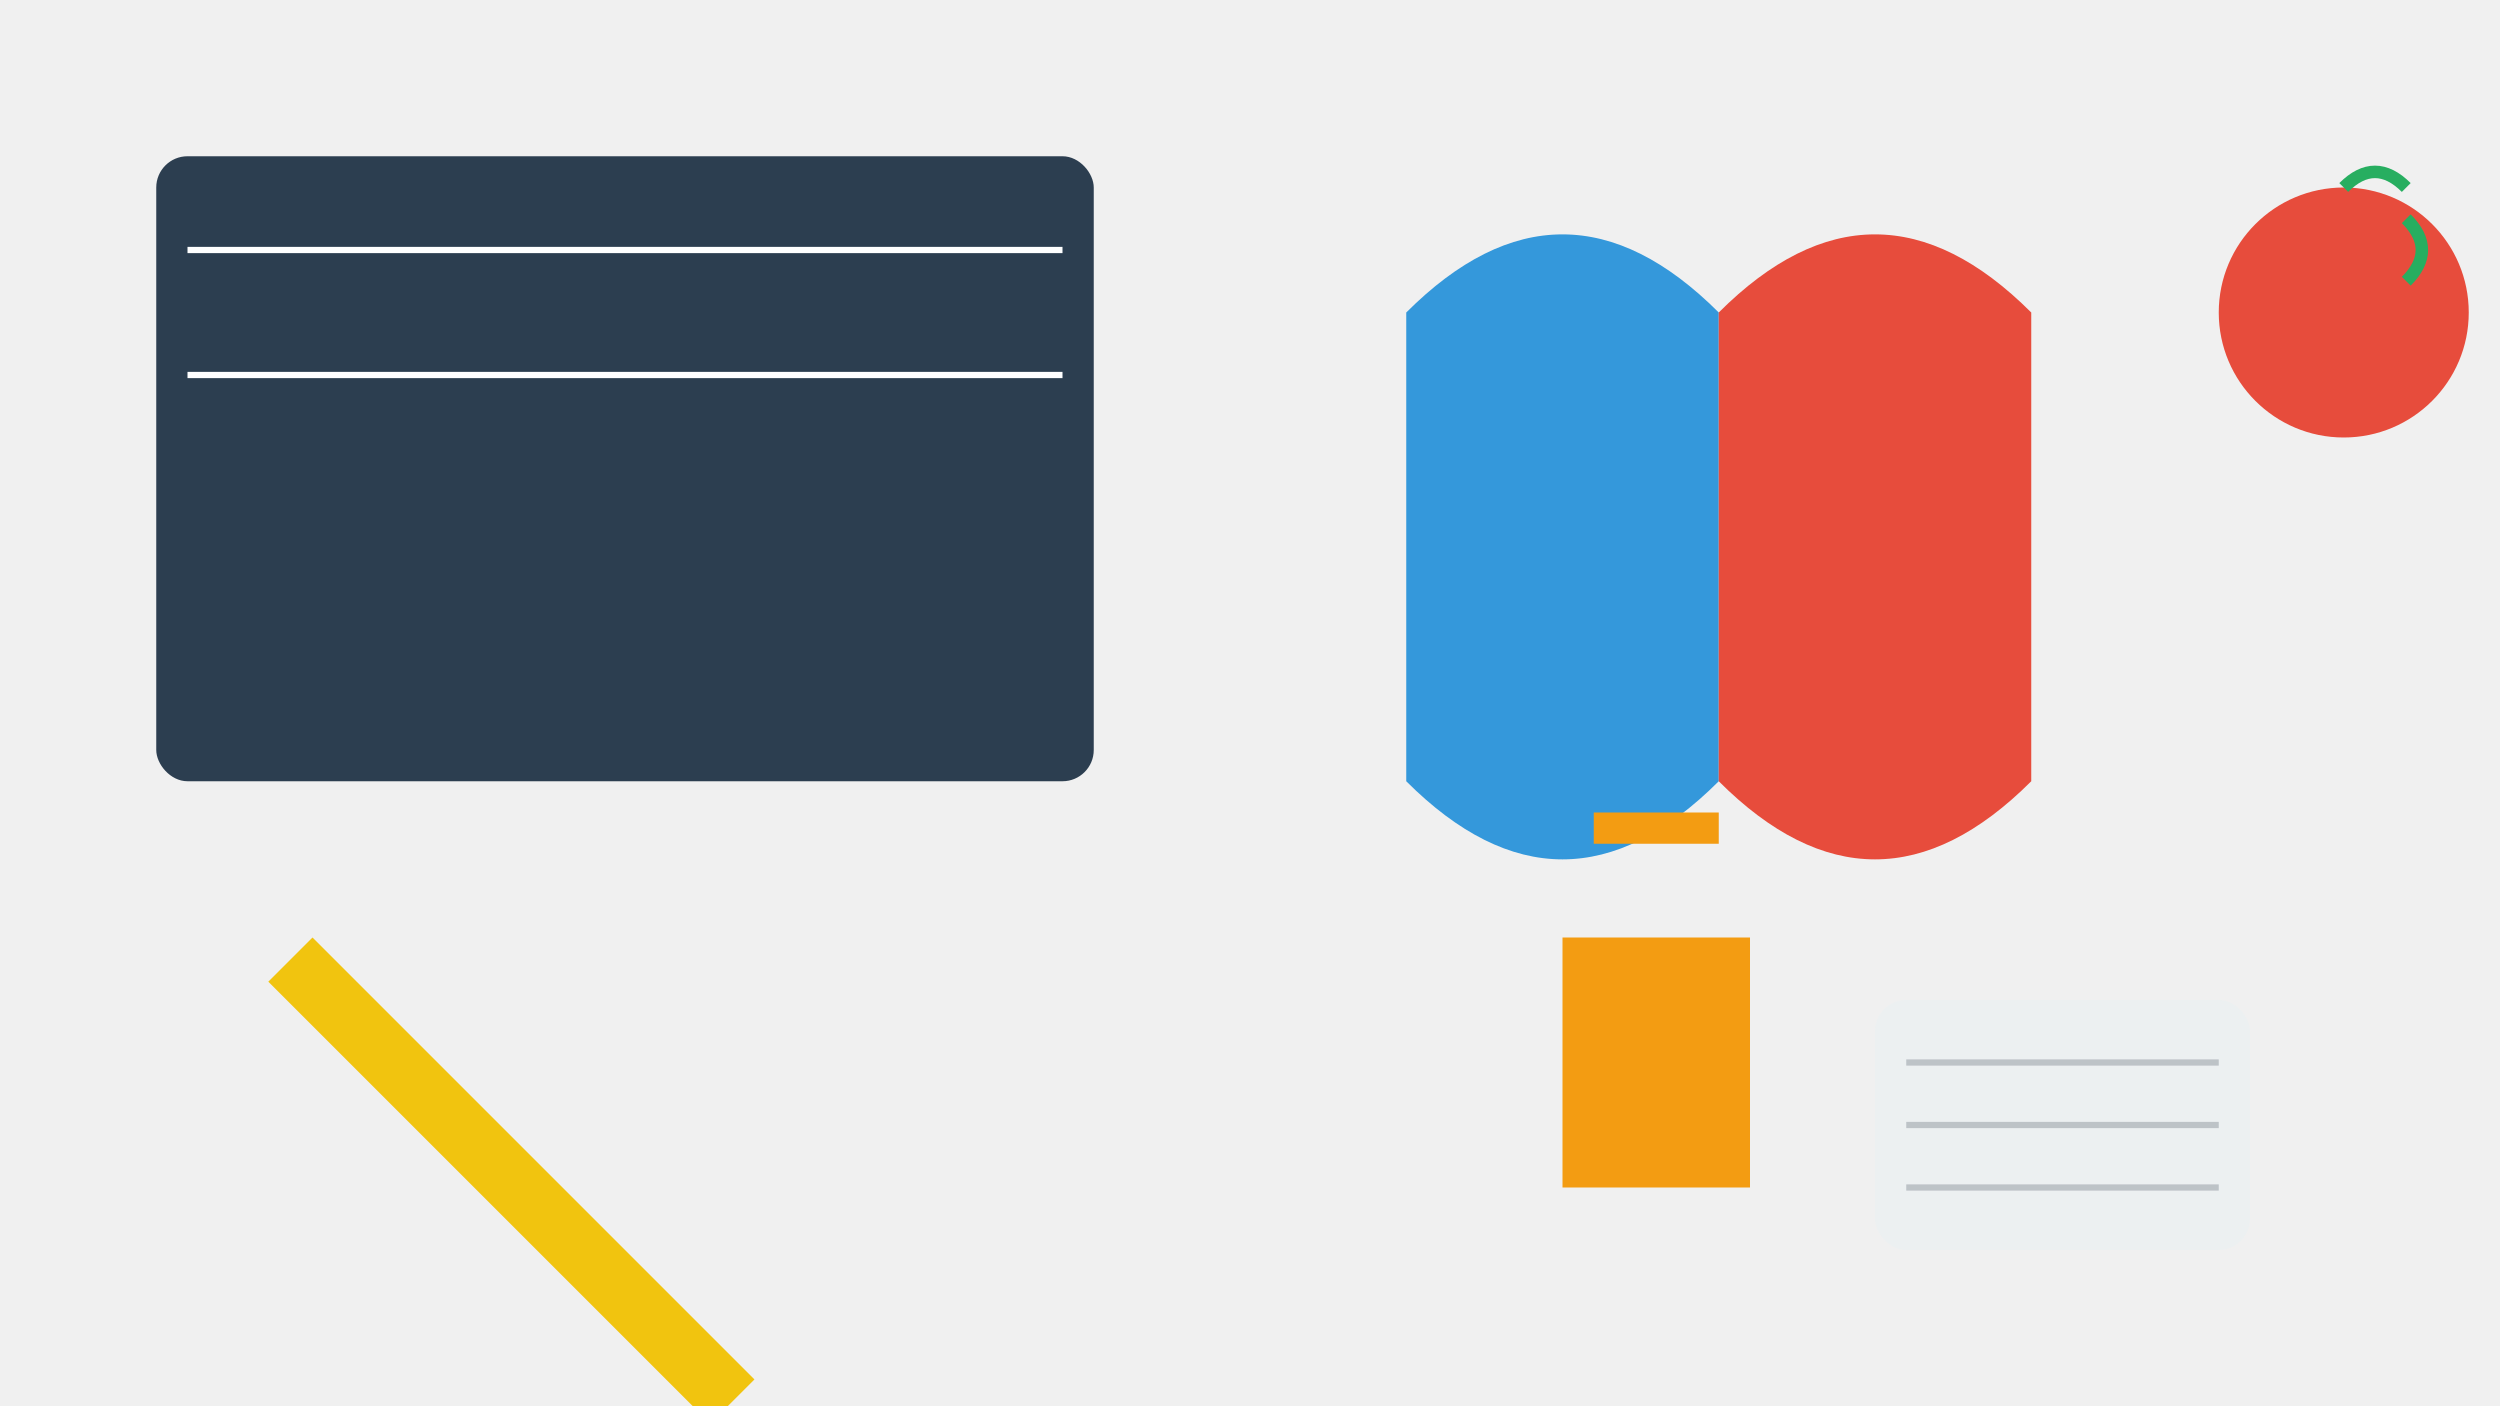 <svg xmlns="http://www.w3.org/2000/svg" viewBox="0 0 800 450" width="800" height="450">
  <!-- 背景 -->
  <rect width="800" height="450" fill="#f0f0f0"/>
  
  <!-- 黑板 -->
  <rect x="50" y="50" width="300" height="200" fill="#2c3e50" rx="10" ry="10"/>
  <line x1="60" y1="80" x2="340" y2="80" stroke="white" stroke-width="2"/>
  <line x1="60" y1="120" x2="340" y2="120" stroke="white" stroke-width="2"/>
  
  <!-- 书本 -->
  <path d="M450,100 Q500,50 550,100 L550,250 Q500,300 450,250 Z" fill="#3498db"/>
  <path d="M550,100 Q600,50 650,100 L650,250 Q600,300 550,250 Z" fill="#e74c3c"/>
  
  <!-- 铅笔 -->
  <rect x="100" y="300" width="200" height="20" fill="#f1c40f" transform="rotate(45,100,300)"/>
  <polygon points="290,370 310,350 300,340" fill="#34495e" transform="rotate(45,100,300)"/>
  
  <!-- 奖杯 -->
  <path d="M500,300 h60 v80 h-60 v-80 m30,0 v-30 h-20 v-10 h40 v10 h-20 v30" fill="#f39c12"/>
  
  <!-- 文凭 -->
  <rect x="600" y="320" width="120" height="80" fill="#ecf0f1" rx="10" ry="10"/>
  <line x1="610" y1="340" x2="710" y2="340" stroke="#bdc3c7" stroke-width="2"/>
  <line x1="610" y1="360" x2="710" y2="360" stroke="#bdc3c7" stroke-width="2"/>
  <line x1="610" y1="380" x2="710" y2="380" stroke="#bdc3c7" stroke-width="2"/>
  
  <!-- 苹果 -->
  <circle cx="750" cy="100" r="40" fill="#e74c3c"/>
  <path d="M750,60 q10,-10 20,0" stroke="#27ae60" stroke-width="4" fill="none"/>
  <path d="M770,70 q10,10 0,20" stroke="#27ae60" stroke-width="4" fill="none"/>
</svg>